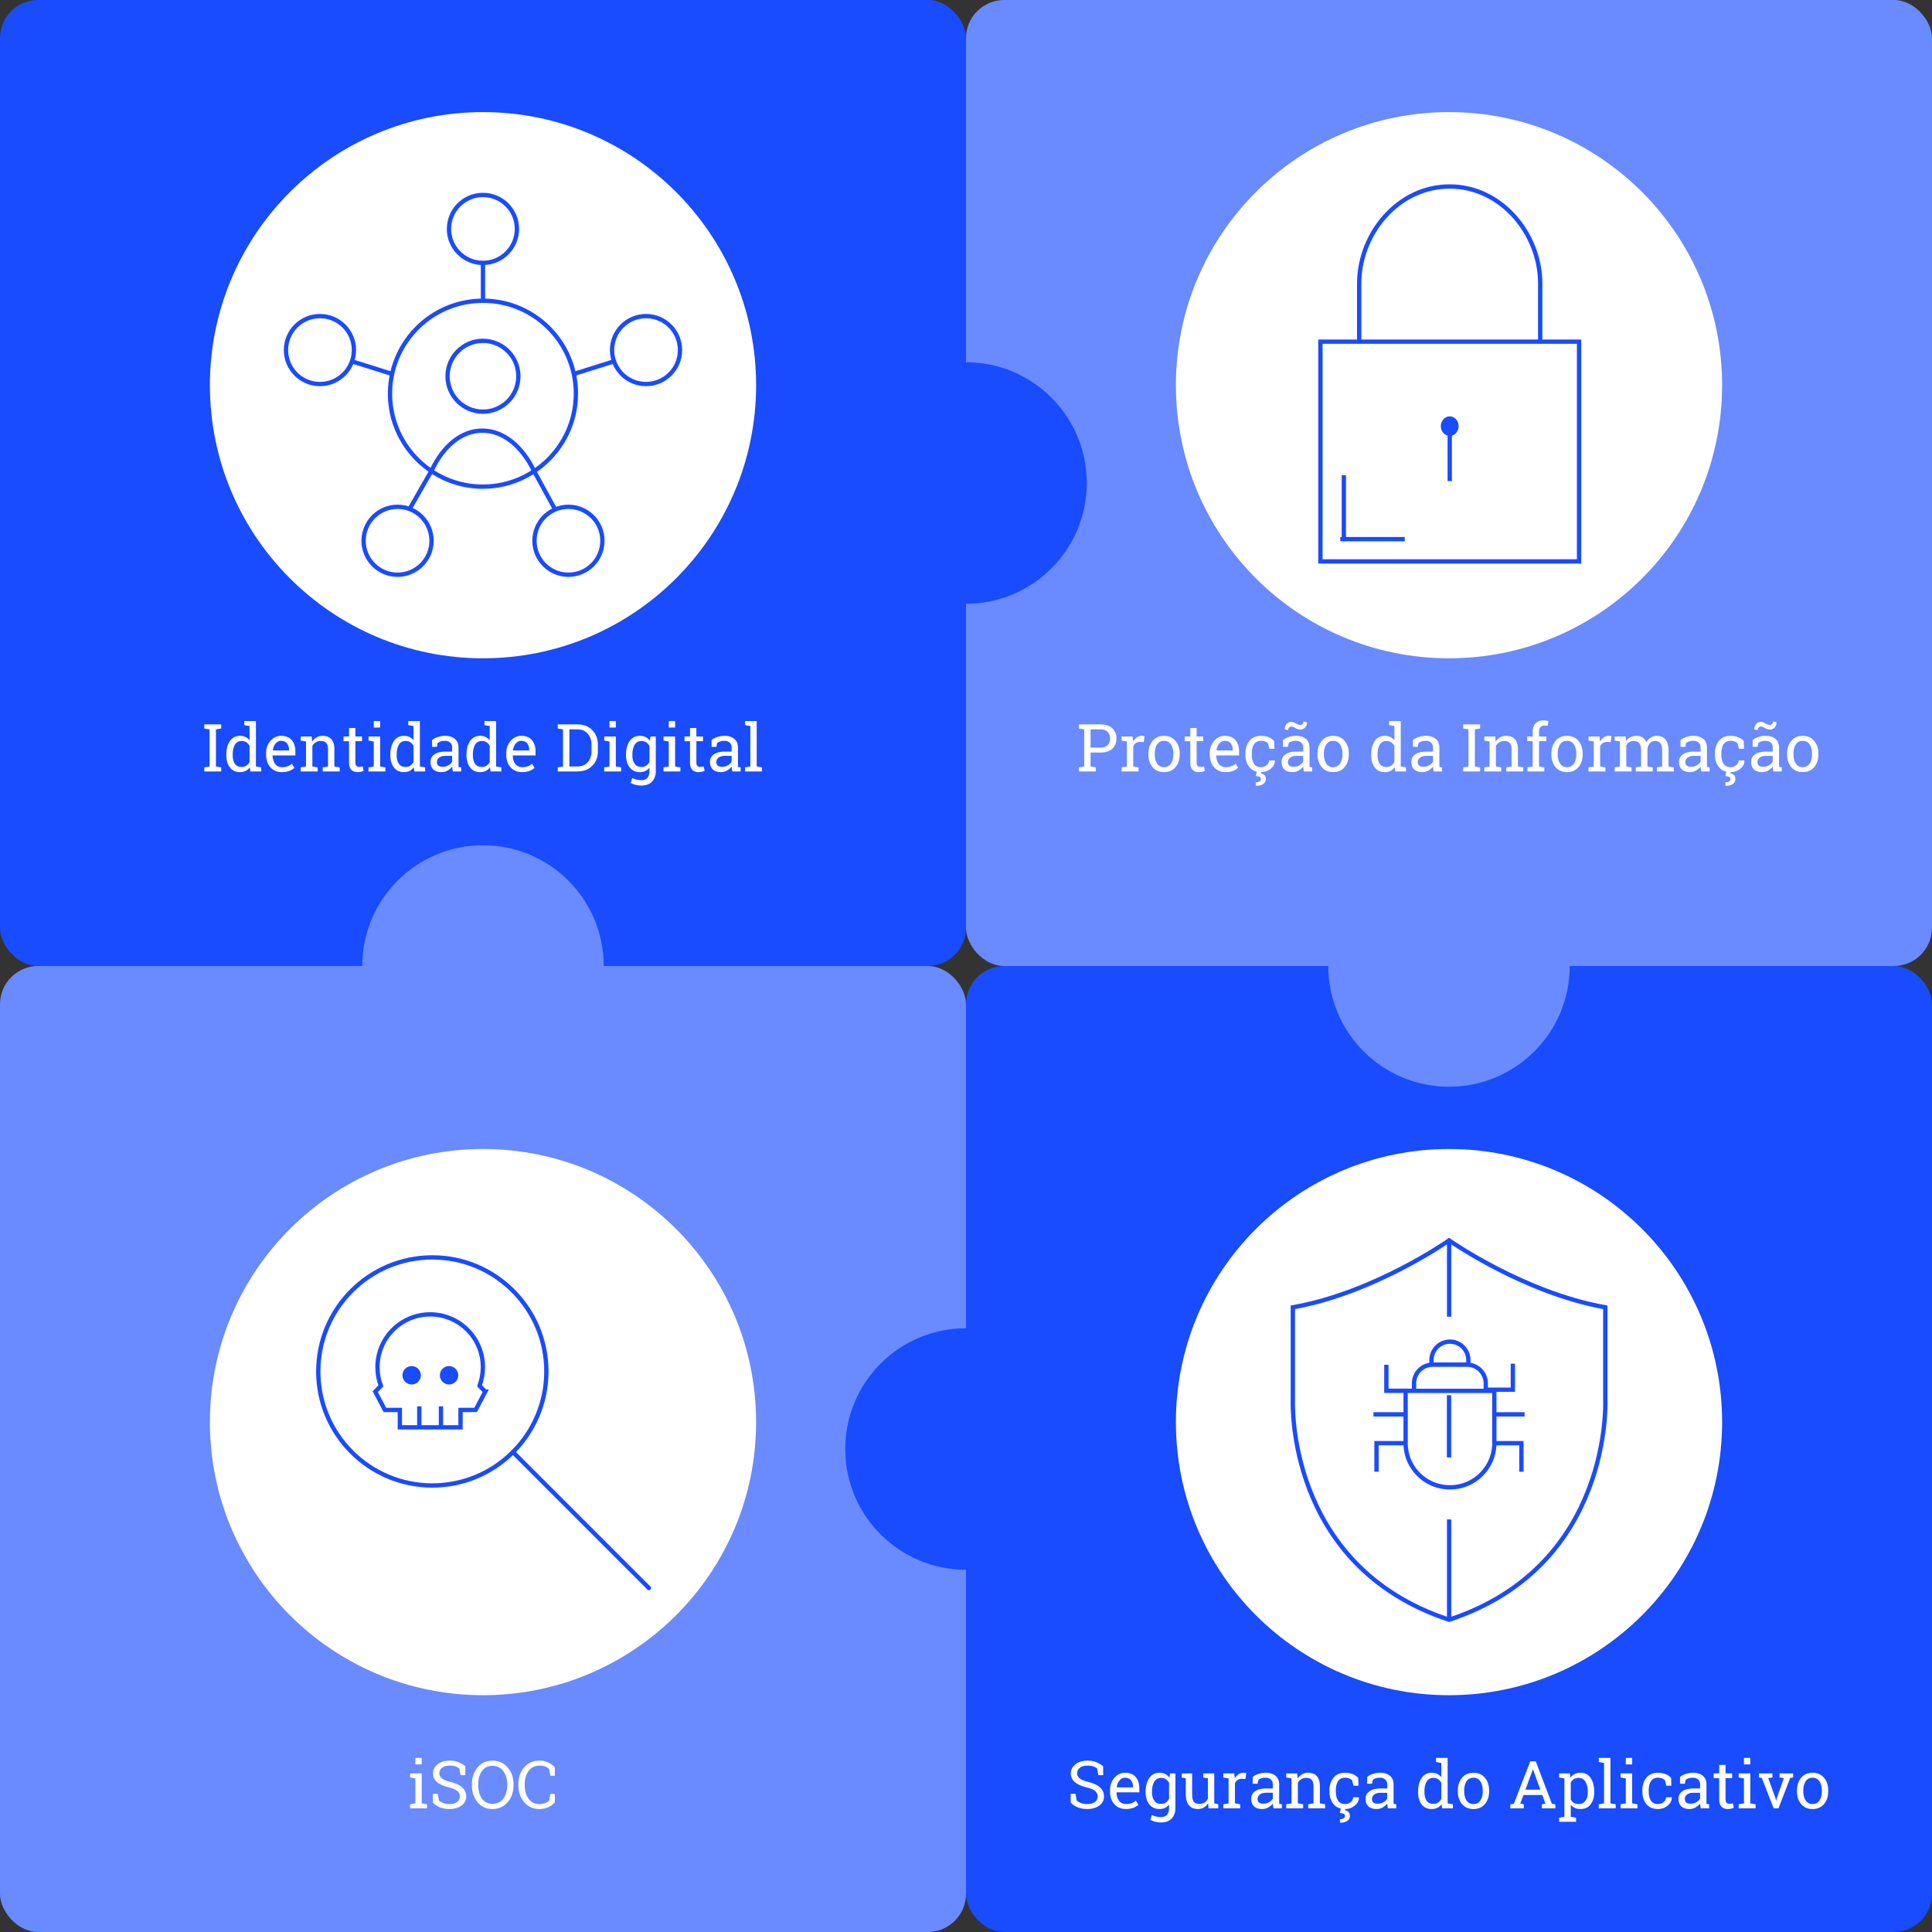<svg width="551" height="551" viewBox="0 0 551 551" fill="none" xmlns="http://www.w3.org/2000/svg"><rect x="0" y="0" width="551" height="551" fill="#333333" stroke="none"/><rect width="275.5" height="275.5" rx="10.892" fill="#194BFF"/><rect y="275.5" width="275.5" height="275.5" rx="10.892" fill="#6A8AFF"/><rect x="275.5" width="275.5" height="275.5" rx="10.892" fill="#6A8AFF"/><rect x="275.5" y="275.5" width="275.5" height="275.5" rx="10.892" fill="#194BFF"/><circle cx="275.5" cy="137.75" r="34.438" fill="#194BFF"/><circle cx="275.5" cy="413.25" r="34.438" fill="#194BFF"/><circle cx="137.75" cy="275.5" r="34.438" fill="#6A8AFF"/><circle cx="413.25" cy="275.5" r="34.438" fill="#6A8AFF"/><circle cx="137.75" cy="405.578" r="77.888" fill="#fff"/><path d="M138.391 396.895l-2.742 5.221h-4.307v4.957h-17.308v-4.957h-4.267l-2.742-5.221 1.605-1.665c-.65-1.666-.975-3.474-.975-5.343 0-8.289 6.724-15.033 15.033-15.033 8.288 0 15.033 6.724 15.033 15.033 0 1.849-.346 3.657-.955 5.282v.061l1.625 1.665z" stroke="#194BFF" stroke-width="1.227" stroke-miterlimit="10"/><path d="M117.405 394.844a2.62 2.62 0 100-5.24 2.62 2.62 0 000 5.24zM128.071 394.844a2.62 2.62 0 10.001-5.24 2.62 2.62 0 00-.001 5.24z" fill="#194BFF"/><path d="M119.58 407.074v-5.993M125.755 407.074v-5.993" stroke="#194BFF" stroke-width="1.227" stroke-miterlimit="10"/><path d="M146.272 414.102l38.802 38.802" stroke="#194BFF" stroke-width="1.227" stroke-miterlimit="10" stroke-linecap="round"/><path d="M123.297 423.65c17.962 0 32.524-14.561 32.524-32.524 0-17.962-14.562-32.524-32.524-32.524-17.963 0-32.525 14.562-32.525 32.524 0 17.963 14.562 32.524 32.525 32.524z" stroke="#194BFF" stroke-width="1.227" stroke-miterlimit="10"/><path d="M116.957 514.571l1.503-.258v-7.125l-1.503-.258v-1.17h3.318v8.553l1.503.258v1.161h-4.821v-1.161zm3.318-11.364h-1.815v-1.853h1.815v1.853zm12.443 3.069h-1.374l-.341-1.917c-.276-.234-.645-.427-1.106-.581-.46-.153-.995-.23-1.603-.23-.965 0-1.705.206-2.221.617a1.93 1.93 0 00-.775 1.595c0 .583.262 1.072.784 1.465.528.387 1.379.728 2.553 1.023 1.413.35 2.485.867 3.216 1.549.738.682 1.106 1.526 1.106 2.534 0 1.081-.442 1.951-1.327 2.608-.879.658-2.031.986-3.456.986-1.032 0-1.951-.168-2.756-.506-.799-.338-1.45-.781-1.954-1.328v-2.497h1.364l.351 1.926c.35.289.768.525 1.253.71.485.184 1.066.276 1.742.276.915 0 1.637-.193 2.166-.58.534-.388.802-.913.802-1.577a1.98 1.98 0 00-.692-1.539c-.46-.417-1.275-.768-2.442-1.05-1.419-.338-2.528-.836-3.327-1.493-.799-.658-1.198-1.484-1.198-2.48 0-1.05.445-1.923 1.336-2.617.891-.701 2.049-1.051 3.475-1.051.94 0 1.794.163 2.562.489.774.319 1.395.709 1.862 1.17v2.498zm13.741 2.848c0 1.954-.562 3.576-1.686 4.866-1.119 1.29-2.569 1.935-4.35 1.935-1.733 0-3.14-.645-4.222-1.935-1.081-1.29-1.622-2.912-1.622-4.866v-.194c0-1.948.541-3.57 1.622-4.866 1.082-1.297 2.489-1.945 4.222-1.945 1.781 0 3.231.648 4.35 1.945 1.124 1.296 1.686 2.918 1.686 4.866v.194zm-1.815-.212c0-1.561-.375-2.833-1.125-3.816-.743-.989-1.775-1.484-3.096-1.484-1.266 0-2.255.495-2.968 1.484-.707.989-1.06 2.261-1.06 3.816v.212c0 1.573.353 2.854 1.06 3.843.713.983 1.702 1.475 2.968 1.475 1.339 0 2.377-.492 3.115-1.475.737-.983 1.106-2.264 1.106-3.843v-.212zm13.594-2.479h-1.281l-.341-1.899a3.524 3.524 0 00-1.088-.71c-.43-.184-.943-.276-1.539-.276-1.395 0-2.467.507-3.216 1.52-.75 1.008-1.125 2.289-1.125 3.844v.212c0 1.554.366 2.841 1.097 3.861.737 1.014 1.757 1.521 3.06 1.521a4.6 4.6 0 001.659-.286c.498-.19.882-.424 1.152-.7l.341-1.899h1.281v2.387c-.387.498-.968.944-1.742 1.337-.774.387-1.671.58-2.691.58-1.745 0-3.177-.645-4.295-1.935-1.118-1.29-1.677-2.912-1.677-4.866v-.194c0-1.966.55-3.591 1.649-4.875 1.1-1.291 2.541-1.936 4.323-1.936 1.02 0 1.917.2 2.691.599.774.394 1.355.836 1.742 1.327v2.388z" fill="#fff"/><circle cx="413.25" cy="109.857" r="77.888" fill="#fff"/><path d="M413.453 124.33c1.403 0 2.541-1.251 2.541-2.795 0-1.543-1.138-2.795-2.541-2.795s-2.541 1.252-2.541 2.795c0 1.544 1.138 2.795 2.541 2.795z" fill="#194BFF"/><path d="M413.459 123.259v13.937M450.34 97.436h-73.762v62.681h73.762V97.436zM439.26 97.435V80.85c0-14.12-11.057-27.666-25.823-27.666s-25.801 13.522-25.801 27.666v16.586M383.259 135.538v18.406M400.628 153.759h-18.383" stroke="#194BFF" stroke-width="1.227" stroke-miterlimit="10"/><path d="M313.878 206.592c1.432 0 2.544.369 3.336 1.106.799.737 1.199 1.708 1.199 2.913 0 1.216-.4 2.19-1.199 2.921-.792.731-1.904 1.097-3.336 1.097h-2.848v3.963l1.502.258v1.161h-4.82v-1.161l1.502-.258v-10.571l-1.502-.258v-1.171H313.878zm-2.848 6.618h2.848c.909 0 1.588-.243 2.037-.728.455-.492.682-1.11.682-1.853 0-.743-.227-1.364-.682-1.862-.449-.497-1.128-.746-2.037-.746h-2.848v5.189zm8.848-2v-1.171h3.124l.175 1.447c.283-.51.63-.909 1.042-1.198a2.45 2.45 0 011.428-.433c.142 0 .286.012.434.037.153.018.27.04.35.064l-.24 1.687-1.032-.055c-.479 0-.882.113-1.207.341a2.139 2.139 0 00-.756.94v5.723l1.502.258v1.161h-4.82v-1.161l1.502-.258v-7.124l-1.502-.258zm7.64 3.723c0-1.475.4-2.688 1.199-3.64.798-.959 1.883-1.438 3.253-1.438 1.376 0 2.464.476 3.263 1.428.804.953 1.207 2.169 1.207 3.65v.203c0 1.487-.399 2.703-1.198 3.65-.799.946-1.883 1.419-3.254 1.419-1.382 0-2.473-.473-3.271-1.419-.799-.953-1.199-2.169-1.199-3.65v-.203zm1.816.203c0 1.057.221 1.929.664 2.617.448.688 1.112 1.033 1.99 1.033.861 0 1.515-.345 1.963-1.033.449-.688.673-1.56.673-2.617v-.203c0-1.044-.224-1.914-.673-2.608-.448-.694-1.109-1.042-1.981-1.042-.873 0-1.53.348-1.972 1.042-.443.694-.664 1.564-.664 2.608v.203zm11.945-7.502v2.405h1.889v1.346h-1.889v6.055c0 .467.095.796.285.986.197.191.455.286.774.286.16 0 .338-.012.535-.037.203-.031.372-.061.507-.092l.249 1.244c-.172.111-.424.2-.756.267a4.563 4.563 0 01-.995.111c-.738 0-1.325-.221-1.761-.664-.436-.448-.654-1.149-.654-2.101v-6.055h-1.576v-1.346h1.576v-2.405h1.816zm8.294 12.571c-1.388 0-2.494-.461-3.318-1.383-.817-.927-1.225-2.129-1.225-3.603v-.406c0-1.419.421-2.599 1.262-3.539.848-.946 1.85-1.419 3.005-1.419 1.339 0 2.353.405 3.041 1.216.695.811 1.042 1.893 1.042 3.245v1.133h-6.47l-.028.046c.019.959.261 1.748.728 2.369.467.614 1.122.922 1.963.922.615 0 1.152-.086 1.613-.258.467-.179.87-.421 1.208-.729l.709 1.18c-.356.344-.829.636-1.419.876-.584.233-1.287.35-2.111.35zm-.276-8.922c-.608 0-1.128.258-1.558.775-.43.51-.694 1.152-.792 1.926l.018.046h4.599v-.24c0-.712-.19-1.308-.571-1.788-.381-.479-.947-.719-1.696-.719zm10.359 7.503c.602 0 1.131-.185 1.585-.553.461-.375.692-.833.692-1.374h1.631l.018.056c.031.86-.353 1.625-1.152 2.295-.792.663-1.717.995-2.774.995-1.45 0-2.559-.473-3.327-1.419-.762-.947-1.143-2.136-1.143-3.567v-.387c0-1.42.384-2.602 1.152-3.549.768-.952 1.874-1.428 3.318-1.428.799 0 1.515.132 2.148.396a4.336 4.336 0 011.585 1.088l.083 2.212h-1.447l-.397-1.567a2.396 2.396 0 00-.829-.507 3.186 3.186 0 00-1.143-.194c-.952 0-1.634.344-2.046 1.033-.405.682-.608 1.52-.608 2.516v.387c0 1.02.203 1.871.608 2.553.406.676 1.088 1.014 2.046 1.014zm.074 1.308l-.111.48c.4.067.731.227.996.479.264.252.396.623.396 1.115 0 .59-.243 1.06-.728 1.41-.486.35-1.18.525-2.083.525l-.065-1.004c.443 0 .796-.077 1.06-.231a.718.718 0 00.406-.672c0-.295-.111-.501-.332-.618-.221-.117-.599-.196-1.134-.239l.295-1.245h1.3zm12.129-.083c-.056-.27-.099-.513-.129-.728a7.414 7.414 0 01-.065-.645c-.35.449-.789.823-1.318 1.125a3.364 3.364 0 01-1.677.442c-1.039 0-1.828-.252-2.369-.756-.541-.51-.811-1.226-.811-2.147 0-.947.381-1.675 1.143-2.185.768-.516 1.819-.774 3.152-.774h1.871v-1.161c0-.584-.184-1.045-.553-1.383-.369-.344-.882-.516-1.539-.516-.455 0-.857.059-1.208.175a2.26 2.26 0 00-.838.48l-.194 1.05h-1.401v-1.935c.455-.363 1.005-.651 1.65-.866a6.418 6.418 0 012.101-.332c1.131 0 2.046.289 2.747.866.7.578 1.051 1.404 1.051 2.479v5.18c.006.123.015.246.027.369l.738.101v1.161h-2.378zm-2.922-1.327c.602 0 1.152-.144 1.65-.433.498-.289.854-.636 1.069-1.041v-1.641h-1.936c-.743 0-1.333.172-1.769.516-.43.344-.645.762-.645 1.254 0 .436.135.771.405 1.004.271.228.679.341 1.226.341zm3.825-12.672c0 .577-.184 1.066-.553 1.465-.363.399-.82.599-1.373.599-.437 0-.891-.141-1.364-.424-.473-.289-.867-.433-1.18-.433a.867.867 0 00-.664.304 1.033 1.033 0 00-.267.719l-.986-.24c0-.571.178-1.066.534-1.484a1.743 1.743 0 011.383-.635c.344 0 .774.144 1.29.433.516.288.934.433 1.254.433.252 0 .47-.098.654-.295a1.06 1.06 0 00.277-.737l.995.295zm2.995 8.921c0-1.475.4-2.688 1.198-3.64.799-.959 1.884-1.438 3.254-1.438 1.376 0 2.464.476 3.262 1.428.805.953 1.208 2.169 1.208 3.65v.203c0 1.487-.4 2.703-1.198 3.65-.799.946-1.884 1.419-3.254 1.419-1.382 0-2.473-.473-3.272-1.419-.798-.953-1.198-2.169-1.198-3.65v-.203zm1.816.203c0 1.057.221 1.929.664 2.617.448.688 1.112 1.033 1.99 1.033.86 0 1.515-.345 1.963-1.033.449-.688.673-1.56.673-2.617v-.203c0-1.044-.224-1.914-.673-2.608-.448-.694-1.109-1.042-1.981-1.042-.873 0-1.53.348-1.972 1.042-.443.694-.664 1.564-.664 2.608v.203zm20.193 3.686a3.208 3.208 0 01-1.198 1.033c-.467.233-1.011.35-1.631.35-1.217 0-2.169-.439-2.857-1.318-.682-.885-1.023-2.046-1.023-3.484v-.193c0-1.604.341-2.897 1.023-3.881.688-.983 1.646-1.474 2.875-1.474.59 0 1.109.11 1.558.332.454.215.841.528 1.161.94v-4.065l-1.502-.258v-1.17h3.318v12.958l1.502.258v1.161h-3.078l-.148-1.189zm-4.894-3.419c0 1.002.206 1.807.618 2.415.411.608 1.047.912 1.908.912.54 0 .995-.123 1.364-.368.368-.246.672-.593.912-1.042v-4.627a2.807 2.807 0 00-.912-.995c-.375-.246-.824-.369-1.346-.369-.866 0-1.508.36-1.926 1.079-.412.719-.618 1.653-.618 2.802v.193zm16.018 4.608a12.94 12.94 0 01-.129-.728 7.822 7.822 0 01-.064-.645c-.35.449-.79.823-1.318 1.125a3.364 3.364 0 01-1.677.442c-1.039 0-1.828-.252-2.369-.756-.541-.51-.811-1.226-.811-2.147 0-.947.381-1.675 1.143-2.185.768-.516 1.818-.774 3.152-.774h1.871v-1.161c0-.584-.185-1.045-.553-1.383-.369-.344-.882-.516-1.539-.516-.455 0-.858.059-1.208.175a2.273 2.273 0 00-.839.48l-.193 1.05h-1.401v-1.935c.455-.363 1.005-.651 1.65-.866a6.414 6.414 0 012.101-.332c1.131 0 2.046.289 2.747.866.7.578 1.05 1.404 1.05 2.479v5.18c.006.123.016.246.028.369l.737.101v1.161h-2.378zm-2.921-1.327c.602 0 1.152-.144 1.65-.433.497-.289.854-.636 1.069-1.041v-1.641h-1.936c-.743 0-1.333.172-1.769.516-.43.344-.646.762-.646 1.254 0 .436.136.771.406 1.004.27.228.679.341 1.226.341zm11.336-10.921v-1.171h4.82v1.171l-1.502.258v10.571l1.502.258v1.161h-4.82v-1.161l1.502-.258v-10.571l-1.502-.258zm6.009 11.087l1.502-.258v-7.124l-1.502-.258v-1.171h3.125l.129 1.484a3.59 3.59 0 011.244-1.226c.504-.295 1.075-.442 1.714-.442 1.075 0 1.908.316 2.498.949.59.627.884 1.598.884 2.913v4.875l1.503.258v1.161h-4.82v-1.161l1.502-.258v-4.839c0-.878-.175-1.502-.525-1.871-.345-.368-.873-.553-1.586-.553-.522 0-.986.126-1.391.378-.4.252-.719.596-.959 1.033v5.852l1.502.258v1.161h-4.82v-1.161zm12.24-7.465v-1.346h1.557v-1.263c0-1.062.277-1.883.83-2.46.559-.584 1.336-.876 2.331-.876.209 0 .418.019.627.055.215.031.452.077.71.139l-.221 1.382a4.125 4.125 0 00-.406-.064 3.904 3.904 0 00-.479-.028c-.535 0-.931.16-1.189.479-.258.314-.387.771-.387 1.373v1.263h2.083v1.346h-2.083v7.207l1.502.258v1.161h-4.82v-1.161l1.502-.258v-7.207h-1.557zm6.894 3.548c0-1.475.399-2.688 1.198-3.64.798-.959 1.883-1.438 3.253-1.438 1.376 0 2.464.476 3.263 1.428.805.953 1.207 2.169 1.207 3.65v.203c0 1.487-.399 2.703-1.198 3.65-.799.946-1.883 1.419-3.253 1.419-1.383 0-2.474-.473-3.272-1.419-.799-.953-1.198-2.169-1.198-3.65v-.203zm1.815.203c0 1.057.221 1.929.664 2.617.448.688 1.112 1.033 1.991 1.033.86 0 1.514-.345 1.963-1.033.448-.688.672-1.56.672-2.617v-.203c0-1.044-.224-1.914-.672-2.608-.449-.694-1.109-1.042-1.982-1.042-.872 0-1.53.348-1.972 1.042-.443.694-.664 1.564-.664 2.608v.203zm8.774-3.926v-1.171h3.125l.175 1.447c.282-.51.629-.909 1.041-1.198a2.451 2.451 0 011.429-.433c.141 0 .285.012.433.037.153.018.27.04.35.064l-.24 1.687-1.032-.055c-.479 0-.881.113-1.207.341a2.139 2.139 0 00-.756.94v5.723l1.502.258v1.161h-4.82v-1.161l1.502-.258v-7.124l-1.502-.258zm7.456 7.64l1.503-.258v-7.124l-1.503-.258v-1.171h3.134l.12 1.3a3.26 3.26 0 011.235-1.097c.504-.258 1.087-.387 1.751-.387.663 0 1.232.153 1.705.461.479.307.839.768 1.078 1.382a3.7 3.7 0 011.244-1.345c.517-.332 1.119-.498 1.807-.498 1.02 0 1.825.35 2.415 1.05.589.695.884 1.742.884 3.143v4.544l1.503.258v1.161h-4.83v-1.161l1.503-.258v-4.562c0-.983-.169-1.678-.507-2.083-.338-.412-.839-.618-1.503-.618-.633 0-1.143.225-1.53.673-.381.443-.602 1.002-.663 1.678v4.912l1.502.258v1.161h-4.82v-1.161l1.502-.258v-4.562c0-.934-.175-1.616-.525-2.046-.344-.436-.845-.655-1.502-.655-.553 0-1.008.114-1.364.341-.357.228-.63.547-.821.959v5.963l1.503.258v1.161h-4.821v-1.161zm24.71 1.161c-.056-.27-.099-.513-.129-.728a7.414 7.414 0 01-.065-.645c-.35.449-.789.823-1.318 1.125a3.364 3.364 0 01-1.677.442c-1.039 0-1.828-.252-2.369-.756-.541-.51-.811-1.226-.811-2.147 0-.947.381-1.675 1.143-2.185.768-.516 1.819-.774 3.152-.774H485v-1.161c0-.584-.184-1.045-.553-1.383-.369-.344-.882-.516-1.539-.516-.455 0-.857.059-1.208.175a2.26 2.26 0 00-.838.48l-.194 1.05h-1.401v-1.935c.455-.363 1.005-.651 1.65-.866a6.418 6.418 0 012.101-.332c1.131 0 2.046.289 2.747.866.7.578 1.051 1.404 1.051 2.479v5.18c.006.123.015.246.027.369l.737.101v1.161h-2.377zm-2.922-1.327c.602 0 1.152-.144 1.65-.433.497-.289.854-.636 1.069-1.041v-1.641h-1.936c-.743 0-1.333.172-1.769.516-.43.344-.645.762-.645 1.254 0 .436.135.771.405 1.004.271.228.679.341 1.226.341zm11.29.102c.602 0 1.131-.185 1.585-.553.461-.375.692-.833.692-1.374h1.631l.018.056c.031.86-.353 1.625-1.152 2.295-.792.663-1.717.995-2.774.995-1.45 0-2.559-.473-3.327-1.419-.762-.947-1.143-2.136-1.143-3.567v-.387c0-1.42.384-2.602 1.152-3.549.768-.952 1.874-1.428 3.318-1.428.799 0 1.515.132 2.148.396a4.336 4.336 0 011.585 1.088l.083 2.212h-1.447l-.396-1.567a2.41 2.41 0 00-.83-.507 3.186 3.186 0 00-1.143-.194c-.952 0-1.634.344-2.046 1.033-.405.682-.608 1.52-.608 2.516v.387c0 1.02.203 1.871.608 2.553.406.676 1.088 1.014 2.046 1.014zm.074 1.308l-.111.48c.4.067.731.227.996.479.264.252.396.623.396 1.115 0 .59-.243 1.06-.728 1.41-.485.35-1.18.525-2.083.525l-.065-1.004c.443 0 .796-.077 1.06-.231a.718.718 0 00.406-.672c0-.295-.111-.501-.332-.618-.221-.117-.599-.196-1.134-.239l.295-1.245h1.3zm12.129-.083c-.056-.27-.099-.513-.129-.728a7.825 7.825 0 01-.065-.645c-.35.449-.789.823-1.318 1.125a3.364 3.364 0 01-1.677.442c-1.039 0-1.828-.252-2.369-.756-.54-.51-.811-1.226-.811-2.147 0-.947.381-1.675 1.143-2.185.768-.516 1.819-.774 3.152-.774h1.871v-1.161c0-.584-.184-1.045-.553-1.383-.369-.344-.882-.516-1.539-.516-.455 0-.857.059-1.207.175a2.257 2.257 0 00-.839.48l-.194 1.05h-1.401v-1.935c.455-.363 1.005-.651 1.65-.866a6.418 6.418 0 012.101-.332c1.131 0 2.047.289 2.747.866.7.578 1.051 1.404 1.051 2.479v5.18c.006.123.015.246.027.369l.738.101v1.161h-2.378zm-2.922-1.327c.602 0 1.152-.144 1.65-.433.498-.289.854-.636 1.069-1.041v-1.641h-1.935c-.744 0-1.334.172-1.77.516-.43.344-.645.762-.645 1.254 0 .436.135.771.405 1.004.271.228.679.341 1.226.341zm3.825-12.672c0 .577-.184 1.066-.553 1.465-.363.399-.82.599-1.373.599-.437 0-.891-.141-1.364-.424-.473-.289-.867-.433-1.18-.433a.867.867 0 00-.664.304 1.033 1.033 0 00-.267.719l-.986-.24c0-.571.178-1.066.535-1.484a1.74 1.74 0 011.382-.635c.344 0 .774.144 1.29.433.516.288.934.433 1.254.433.252 0 .47-.098.654-.295a1.06 1.06 0 00.277-.737l.995.295zm2.995 8.921c0-1.475.4-2.688 1.198-3.64.799-.959 1.884-1.438 3.254-1.438 1.376 0 2.464.476 3.262 1.428.805.953 1.208 2.169 1.208 3.65v.203c0 1.487-.4 2.703-1.198 3.65-.799.946-1.884 1.419-3.254 1.419-1.382 0-2.473-.473-3.272-1.419-.798-.953-1.198-2.169-1.198-3.65v-.203zm1.816.203c0 1.057.221 1.929.664 2.617.448.688 1.112 1.033 1.99 1.033.86 0 1.515-.345 1.963-1.033.449-.688.673-1.56.673-2.617v-.203c0-1.044-.224-1.914-.673-2.608-.448-.694-1.109-1.042-1.981-1.042-.873 0-1.53.348-1.972 1.042-.443.694-.664 1.564-.664 2.608v.203z" fill="#fff"/><circle cx="413.25" cy="405.578" r="77.888" fill="#fff"/><path d="M413.281 461.942c-46.752-15.382-44.564-62.74-44.564-62.74v-26.366c23.225-4.073 44.564-19.083 44.564-19.083s21.34 14.987 44.542 19.083v26.366s2.211 47.358-44.542 62.74zM413.282 353.753v21.759M413.282 461.942v-28.6" stroke="#194BFF" stroke-width="1.227" stroke-miterlimit="10"/><path d="M413.586 424.174h-.117c-6.958 0-12.59-5.632-12.59-12.59v-14.917h25.296v14.917c0 6.935-5.655 12.59-12.589 12.59zM408.605 389.196h9.797a5.343 5.343 0 015.329 5.329v2.141h-20.455v-2.141a5.328 5.328 0 015.329-5.329zM413.517 382.634a5.253 5.253 0 015.259 5.259v1.28h-10.519v-1.28a5.254 5.254 0 015.26-5.259zM403.275 396.643h-7.889v-7.424" stroke="#194BFF" stroke-width="1.227" stroke-miterlimit="10"/><path d="M423.567 396.34h7.889v-7.423M400.857 411.584h-8.285v8.145M425.617 411.584h8.284v8.145M391.71 403.369h9.146M426.175 403.369h8.634M413.258 397.899v17.756" stroke="#194BFF" stroke-width="1.227" stroke-miterlimit="10"/><path d="M314.615 506.276h-1.373l-.341-1.917c-.276-.234-.645-.427-1.106-.581-.461-.153-.995-.23-1.604-.23-.964 0-1.705.206-2.221.617a1.932 1.932 0 00-.774 1.595c0 .583.261 1.072.783 1.465.529.387 1.38.728 2.553 1.023 1.414.35 2.486.867 3.217 1.549.737.682 1.106 1.526 1.106 2.534 0 1.081-.442 1.951-1.327 2.608-.879.658-2.031.986-3.456.986-1.033 0-1.951-.168-2.756-.506-.799-.338-1.45-.781-1.954-1.328v-2.497h1.364l.35 1.926c.351.289.768.525 1.254.71.485.184 1.066.276 1.742.276.915 0 1.637-.193 2.165-.58.535-.388.802-.913.802-1.577a1.98 1.98 0 00-.691-1.539c-.461-.417-1.275-.768-2.442-1.05-1.42-.338-2.529-.836-3.327-1.493-.799-.658-1.199-1.484-1.199-2.48 0-1.05.446-1.923 1.337-2.617.891-.701 2.049-1.051 3.474-1.051.941 0 1.795.163 2.563.489.774.319 1.394.709 1.861 1.17v2.498zm6.507 9.649c-1.388 0-2.494-.46-3.318-1.382-.817-.928-1.226-2.129-1.226-3.604v-.405c0-1.419.421-2.599 1.263-3.539.848-.946 1.85-1.42 3.005-1.42 1.339 0 2.353.406 3.041 1.217.694.811 1.042 1.892 1.042 3.244v1.134h-6.47l-.028.046c.018.958.261 1.748.728 2.369.467.614 1.121.921 1.963.921.615 0 1.152-.086 1.613-.258a3.771 3.771 0 001.207-.728l.71 1.18c-.356.344-.829.636-1.419.875-.584.234-1.288.35-2.111.35zm-.276-8.921c-.609 0-1.128.258-1.558.774-.43.51-.694 1.152-.793 1.926l.019.046h4.599v-.239c0-.713-.191-1.309-.572-1.788-.38-.479-.946-.719-1.695-.719zm5.889 3.926c0-1.604.35-2.897 1.051-3.88.7-.983 1.668-1.475 2.903-1.475.627 0 1.176.123 1.65.369.473.246.869.602 1.188 1.069l.166-1.253h1.53v9.843c0 1.29-.359 2.304-1.078 3.041-.719.744-1.742 1.116-3.069 1.116a6.67 6.67 0 01-1.558-.203 5.906 5.906 0 01-1.474-.535l.47-1.41c.338.178.737.326 1.198.442.461.117.909.176 1.345.176.812 0 1.404-.228 1.779-.682.381-.455.572-1.103.572-1.945v-.949a3.224 3.224 0 01-1.171.949c-.454.215-.977.322-1.567.322-1.222 0-2.184-.442-2.884-1.327-.701-.884-1.051-2.043-1.051-3.474v-.194zm1.816.194c0 1.001.212 1.806.636 2.414.424.609 1.069.913 1.935.913.547 0 1.005-.123 1.373-.369.369-.252.673-.605.913-1.06v-4.589a2.784 2.784 0 00-.913-1.005c-.375-.252-.826-.378-1.355-.378-.866 0-1.514.363-1.944 1.088-.43.725-.645 1.655-.645 2.792v.194zm15.999 3.133a3.345 3.345 0 01-1.216 1.235c-.492.289-1.06.433-1.705.433-1.082 0-1.926-.347-2.535-1.041-.608-.694-.912-1.776-.912-3.244v-4.452l-1.143-.258v-1.17h2.958v5.898c0 1.063.157 1.794.47 2.194.314.399.802.599 1.466.599.645 0 1.177-.129 1.594-.387a2.47 2.47 0 00.959-1.115v-5.761l-1.337-.258v-1.17h3.152v8.553l1.143.258v1.161h-2.774l-.12-1.475zm4.332-7.327v-1.17h3.124l.176 1.447c.282-.51.629-.91 1.041-1.198a2.452 2.452 0 011.429-.434c.141 0 .285.013.433.037.153.019.27.04.35.065l-.24 1.686-1.032-.055c-.479 0-.882.114-1.207.341a2.144 2.144 0 00-.756.94v5.724l1.502.258v1.161h-4.82v-1.161l1.502-.258v-7.125l-1.502-.258zm14.322 8.802a12.94 12.94 0 01-.129-.728 7.822 7.822 0 01-.064-.645 4.44 4.44 0 01-1.318 1.124 3.354 3.354 0 01-1.677.442c-1.039 0-1.828-.251-2.369-.755-.541-.51-.811-1.226-.811-2.148 0-.946.381-1.674 1.143-2.184.768-.516 1.818-.774 3.152-.774h1.871v-1.161c0-.584-.185-1.045-.553-1.383-.369-.344-.882-.516-1.539-.516a3.81 3.81 0 00-1.208.175 2.273 2.273 0 00-.838.479l-.194 1.051h-1.401v-1.935c.455-.363 1.005-.652 1.65-.867a6.44 6.44 0 012.101-.332c1.131 0 2.046.289 2.747.867.7.577 1.05 1.404 1.05 2.479v5.18c.006.123.016.245.028.368l.737.102v1.161h-2.378zm-2.921-1.327c.602 0 1.152-.145 1.65-.433.497-.289.854-.636 1.069-1.042v-1.64h-1.936c-.743 0-1.333.172-1.769.516-.43.344-.645.762-.645 1.253 0 .436.135.771.405 1.005.27.227.679.341 1.226.341zm6.544.166l1.502-.258v-7.125l-1.502-.258v-1.17h3.124l.129 1.484a3.59 3.59 0 011.244-1.226 3.329 3.329 0 011.714-.443c1.076 0 1.908.317 2.498.95.59.626.885 1.597.885 2.912v4.876l1.502.258v1.161h-4.82v-1.161l1.502-.258v-4.839c0-.879-.175-1.502-.525-1.871-.344-.369-.873-.553-1.585-.553a2.58 2.58 0 00-1.392.378 2.782 2.782 0 00-.959 1.032v5.853l1.503.258v1.161h-4.82v-1.161zm16.801-.065a2.44 2.44 0 001.585-.553c.461-.375.692-.832.692-1.373h1.631l.018.055c.031.86-.353 1.625-1.152 2.295-.792.664-1.717.995-2.774.995-1.45 0-2.559-.473-3.327-1.419-.762-.946-1.143-2.135-1.143-3.567v-.387c0-1.419.384-2.602 1.152-3.548.768-.952 1.874-1.429 3.318-1.429.799 0 1.515.133 2.148.397a4.334 4.334 0 011.585 1.087l.083 2.212h-1.447l-.397-1.567a2.411 2.411 0 00-.829-.507 3.186 3.186 0 00-1.143-.193c-.952 0-1.634.344-2.046 1.032-.405.682-.608 1.521-.608 2.516v.387c0 1.02.203 1.871.608 2.553.406.676 1.088 1.014 2.046 1.014zm.074 1.309l-.111.479c.4.068.731.227.996.479.264.252.396.624.396 1.116 0 .589-.243 1.059-.728 1.41-.486.35-1.18.525-2.083.525l-.065-1.005c.443 0 .796-.076 1.06-.23a.72.72 0 00.406-.673c0-.295-.111-.501-.332-.617-.221-.117-.599-.197-1.134-.24l.295-1.244h1.3zm12.129-.083c-.056-.27-.099-.513-.129-.728a7.414 7.414 0 01-.065-.645c-.35.448-.789.823-1.318 1.124a3.354 3.354 0 01-1.677.442c-1.039 0-1.828-.251-2.369-.755-.541-.51-.811-1.226-.811-2.148 0-.946.381-1.674 1.143-2.184.768-.516 1.819-.774 3.152-.774h1.871v-1.161c0-.584-.184-1.045-.553-1.383-.369-.344-.882-.516-1.539-.516-.455 0-.857.058-1.208.175a2.273 2.273 0 00-.838.479l-.194 1.051h-1.401v-1.935c.455-.363 1.005-.652 1.65-.867a6.445 6.445 0 012.101-.332c1.131 0 2.046.289 2.747.867.7.577 1.051 1.404 1.051 2.479v5.18c.006.123.015.245.027.368l.738.102v1.161h-2.378zm-2.922-1.327c.602 0 1.152-.145 1.65-.433.498-.289.854-.636 1.069-1.042v-1.64h-1.936c-.743 0-1.333.172-1.769.516-.43.344-.645.762-.645 1.253 0 .436.135.771.405 1.005.271.227.679.341 1.226.341zm18.23.138a3.196 3.196 0 01-1.198 1.032c-.467.234-1.011.35-1.631.35-1.217 0-2.169-.439-2.857-1.317-.682-.885-1.023-2.047-1.023-3.484v-.194c0-1.604.341-2.897 1.023-3.88.688-.983 1.646-1.475 2.875-1.475.59 0 1.109.111 1.558.332a3.18 3.18 0 011.161.94v-4.064l-1.502-.258v-1.171h3.318v12.959l1.502.258v1.161h-3.078l-.148-1.189zm-4.894-3.419c0 1.001.206 1.806.618 2.414.411.609 1.047.913 1.908.913.54 0 .995-.123 1.364-.369.368-.246.672-.593.912-1.041v-4.627a2.79 2.79 0 00-.912-.995c-.375-.246-.824-.369-1.346-.369-.866 0-1.508.359-1.926 1.078-.412.719-.618 1.653-.618 2.802v.194zm9.521-.47c0-1.475.399-2.688 1.198-3.641.799-.958 1.883-1.438 3.253-1.438 1.377 0 2.464.477 3.263 1.429.805.952 1.207 2.169 1.207 3.65v.202c0 1.487-.399 2.704-1.198 3.65-.798.946-1.883 1.419-3.253 1.419-1.383 0-2.473-.473-3.272-1.419-.799-.952-1.198-2.169-1.198-3.65v-.202zm1.816.202c0 1.057.221 1.93.663 2.618.449.688 1.112 1.032 1.991 1.032.86 0 1.514-.344 1.963-1.032.449-.688.673-1.561.673-2.618v-.202c0-1.045-.224-1.914-.673-2.609-.449-.694-1.109-1.041-1.982-1.041-.872 0-1.529.347-1.972 1.041-.442.695-.663 1.564-.663 2.609v.202zm13.161 3.715l.995-.139 4.691-12.119h1.558l4.608 12.119.986.139v1.161h-3.852v-1.161l1.013-.175-.884-2.47h-5.373l-.913 2.47 1.014.175v1.161h-3.843v-1.161zm4.304-4.166h4.258l-2.083-5.76h-.056l-2.119 5.76zm9.612 7.99l1.503-.258v-10.949l-1.503-.258v-1.17h3.06l.166 1.216a3.364 3.364 0 011.208-1.041c.479-.24 1.032-.36 1.659-.36 1.235 0 2.193.492 2.875 1.475.688.977 1.032 2.27 1.032 3.88v.194c0 1.437-.344 2.599-1.032 3.484-.688.878-1.637 1.317-2.848 1.317-.614 0-1.155-.101-1.622-.304a3.188 3.188 0 01-1.18-.921v3.437l1.503.258v1.171h-4.821v-1.171zm8.175-7.465c0-1.137-.221-2.067-.663-2.792-.443-.725-1.1-1.088-1.972-1.088-.517 0-.959.117-1.328.35a2.649 2.649 0 00-.894.959v4.857c.228.412.523.731.885.958.369.222.82.332 1.355.332.86 0 1.511-.313 1.954-.94.442-.627.663-1.441.663-2.442v-.194zm3.134-8.405v-1.171h3.318v12.959l1.502.258v1.161h-4.82v-1.161l1.502-.258v-11.53l-1.502-.258zm6.203 12.046l1.502-.258v-7.125l-1.502-.258v-1.17h3.318v8.553l1.502.258v1.161h-4.82v-1.161zm3.318-11.364h-1.816v-1.853h1.816v1.853zm7.373 11.299c.602 0 1.13-.184 1.585-.553.461-.375.691-.832.691-1.373h1.632l.018.055c.031.86-.353 1.625-1.152 2.295-.793.664-1.717.995-2.774.995-1.45 0-2.559-.473-3.327-1.419-.762-.946-1.143-2.135-1.143-3.567v-.387c0-1.419.384-2.602 1.152-3.548.768-.952 1.874-1.429 3.318-1.429.799 0 1.514.133 2.147.397.639.264 1.168.626 1.585 1.087l.083 2.212h-1.447l-.396-1.567a2.411 2.411 0 00-.829-.507 3.186 3.186 0 00-1.143-.193c-.953 0-1.635.344-2.046 1.032-.406.682-.609 1.521-.609 2.516v.387c0 1.02.203 1.871.609 2.553.405.676 1.087 1.014 2.046 1.014zm12.202 1.226a12.94 12.94 0 01-.129-.728 7.822 7.822 0 01-.064-.645 4.44 4.44 0 01-1.318 1.124 3.354 3.354 0 01-1.677.442c-1.039 0-1.828-.251-2.369-.755-.541-.51-.811-1.226-.811-2.148 0-.946.381-1.674 1.143-2.184.768-.516 1.818-.774 3.152-.774h1.871v-1.161c0-.584-.185-1.045-.553-1.383-.369-.344-.882-.516-1.539-.516a3.81 3.81 0 00-1.208.175 2.286 2.286 0 00-.839.479l-.193 1.051h-1.401v-1.935c.455-.363 1.005-.652 1.65-.867a6.44 6.44 0 012.101-.332c1.131 0 2.046.289 2.747.867.7.577 1.05 1.404 1.05 2.479v5.18c.006.123.016.245.028.368l.737.102v1.161h-2.378zm-2.921-1.327c.602 0 1.152-.145 1.65-.433.497-.289.854-.636 1.069-1.042v-1.64h-1.936c-.743 0-1.333.172-1.769.516-.43.344-.646.762-.646 1.253 0 .436.136.771.406 1.005.27.227.679.341 1.226.341zm9.981-11.051v2.406h1.89v1.345h-1.89v6.056c0 .467.095.795.286.986.197.19.455.285.774.285a4.457 4.457 0 001.042-.129l.248 1.245c-.172.11-.424.199-.755.267-.332.074-.664.11-.996.11-.737 0-1.324-.221-1.76-.663-.436-.449-.654-1.149-.654-2.101v-6.056h-1.576v-1.345h1.576v-2.406h1.815zm3.742 11.217l1.502-.258v-7.125l-1.502-.258v-1.17h3.318v8.553l1.502.258v1.161h-4.82v-1.161zm3.318-11.364h-1.816v-1.853h1.816v1.853zm6.313 3.723l-1.198.185 2.055 5.677.166.719h.056l.175-.719 1.99-5.677-1.207-.185v-1.17h3.853v1.17l-.821.138-3.345 8.664h-1.374l-3.382-8.664-.82-.138v-1.17h3.852v1.17zm6.986 3.724c0-1.475.4-2.688 1.198-3.641.799-.958 1.884-1.438 3.254-1.438 1.376 0 2.464.477 3.263 1.429.804.952 1.207 2.169 1.207 3.65v.202c0 1.487-.4 2.704-1.198 3.65-.799.946-1.883 1.419-3.254 1.419-1.382 0-2.473-.473-3.272-1.419-.798-.952-1.198-2.169-1.198-3.65v-.202zm1.816.202c0 1.057.221 1.93.664 2.618.448.688 1.112 1.032 1.99 1.032.861 0 1.515-.344 1.963-1.032.449-.688.673-1.561.673-2.618v-.202c0-1.045-.224-1.914-.673-2.609-.448-.694-1.109-1.041-1.981-1.041-.873 0-1.53.347-1.972 1.041-.443.695-.664 1.564-.664 2.609v.202z" fill="#fff"/><circle cx="137.75" cy="109.857" r="77.888" fill="#fff"/><path d="M137.737 74.976c5.351 0 9.688-4.337 9.688-9.688 0-5.35-4.337-9.688-9.688-9.688-5.351 0-9.689 4.337-9.689 9.688 0 5.35 4.338 9.688 9.689 9.688zM91.25 109.527c5.351 0 9.689-4.338 9.689-9.689 0-5.35-4.338-9.688-9.689-9.688-5.35 0-9.688 4.337-9.688 9.688 0 5.351 4.338 9.689 9.688 9.689zM111.834 106.651l-11.452-3.6M137.737 85.753V74.977M184.246 109.527c5.351 0 9.688-4.338 9.688-9.689 0-5.35-4.337-9.688-9.688-9.688-5.351 0-9.688 4.338-9.688 9.688 0 5.351 4.337 9.689 9.688 9.689zM163.661 106.651l11.452-3.6M123.095 134.194c3.358-7.103 8.601-11.38 14.472-11.38 5.943 0 11.355 4.398 14.81 11.646" stroke="#194BFF" stroke-width="1.227" stroke-miterlimit="10"/><path d="M164.241 112.256c0 9.302-4.808 17.493-12.08 22.228a26.305 26.305 0 01-14.424 4.301c-5.509 0-10.631-1.667-14.859-4.566-7.031-4.76-11.646-12.83-11.646-21.938 0-14.642 11.863-26.505 26.505-26.505 14.641-.024 26.504 11.84 26.504 26.48z" stroke="#194BFF" stroke-width="1.227" stroke-miterlimit="10"/><path d="M137.737 117.404c5.578 0 10.099-4.522 10.099-10.1 0-5.577-4.521-10.099-10.099-10.099-5.577 0-10.099 4.522-10.099 10.099 0 5.578 4.522 10.1 10.099 10.1zM113.384 163.912c5.351 0 9.688-4.338 9.688-9.689 0-5.35-4.337-9.688-9.688-9.688-5.351 0-9.689 4.338-9.689 9.688 0 5.351 4.338 9.689 9.689 9.689zM162.116 163.912c5.35 0 9.688-4.338 9.688-9.689 0-5.35-4.338-9.688-9.688-9.688-5.351 0-9.689 4.338-9.689 9.688 0 5.351 4.338 9.689 9.689 9.689zM123.098 134.195l-6.451 11.259M152.402 134.485l5.992 10.969" stroke="#194BFF" stroke-width="1.227" stroke-miterlimit="10"/><path d="M58.267 207.763v-1.171h4.82v1.171l-1.502.258v10.571l1.502.258v1.161h-4.82v-1.161l1.502-.258v-10.571l-1.502-.258zm12.995 11.059a3.212 3.212 0 01-1.198 1.033c-.467.233-1.01.35-1.631.35-1.217 0-2.17-.439-2.857-1.318-.682-.885-1.023-2.046-1.023-3.484v-.193c0-1.604.34-2.897 1.023-3.881.688-.983 1.646-1.474 2.875-1.474.59 0 1.11.11 1.558.332.455.215.842.528 1.161.94v-4.065l-1.502-.258v-1.17h3.318v12.958l1.502.258v1.161H71.41l-.148-1.189zm-4.894-3.419c0 1.002.206 1.807.618 2.415.411.608 1.047.912 1.908.912.54 0 .995-.123 1.364-.368.368-.246.672-.593.912-1.042v-4.627a2.804 2.804 0 00-.912-.995c-.375-.246-.824-.369-1.346-.369-.866 0-1.508.36-1.926 1.079-.412.719-.618 1.653-.618 2.802v.193zm14.065 4.802c-1.389 0-2.495-.461-3.318-1.383-.817-.927-1.226-2.129-1.226-3.603v-.406c0-1.419.42-2.599 1.263-3.539.847-.946 1.85-1.419 3.004-1.419 1.34 0 2.353.405 3.042 1.216.694.811 1.041 1.893 1.041 3.245v1.133h-6.47l-.028.046c.019.959.262 1.748.729 2.369.466.614 1.12.922 1.963.922.614 0 1.152-.086 1.613-.258.466-.179.869-.421 1.207-.729l.71 1.18c-.357.344-.83.636-1.42.876-.584.233-1.287.35-2.11.35zm-.277-8.922c-.608 0-1.127.258-1.557.775-.43.51-.695 1.152-.793 1.926l.018.046h4.6v-.24c0-.712-.191-1.308-.572-1.788-.38-.479-.946-.719-1.696-.719zm5.613 7.567l1.502-.258v-7.124l-1.502-.258v-1.171h3.124l.13 1.484a3.6 3.6 0 011.244-1.226c.504-.295 1.075-.442 1.714-.442 1.075 0 1.908.316 2.498.949.59.627.884 1.598.884 2.913v4.875l1.503.258v1.161h-4.82v-1.161l1.502-.258v-4.839c0-.878-.175-1.502-.526-1.871-.344-.368-.872-.553-1.585-.553-.522 0-.986.126-1.392.378a2.77 2.77 0 00-.958 1.033v5.852l1.502.258v1.161h-4.82v-1.161zm15.585-11.216v2.405h1.889v1.346h-1.889v6.055c0 .467.095.796.286.986.196.191.454.286.774.286.16 0 .338-.012.534-.037.203-.031.372-.061.507-.092l.249 1.244c-.172.111-.424.2-.756.267a4.55 4.55 0 01-.995.111c-.737 0-1.324-.221-1.76-.664-.436-.448-.655-1.149-.655-2.101v-6.055h-1.576v-1.346h1.576v-2.405h1.816zm3.742 11.216l1.502-.258v-7.124l-1.502-.258v-1.171h3.318v8.553l1.502.258v1.161h-4.82v-1.161zm3.318-11.364h-1.816v-1.852h1.816v1.852zm9.613 11.336a3.21 3.21 0 01-1.199 1.033c-.467.233-1.01.35-1.631.35-1.216 0-2.169-.439-2.857-1.318-.682-.885-1.023-2.046-1.023-3.484v-.193c0-1.604.341-2.897 1.023-3.881.688-.983 1.647-1.474 2.876-1.474.589 0 1.109.11 1.557.332a3.16 3.16 0 011.161.94v-4.065l-1.502-.258v-1.17h3.318v12.958l1.502.258v1.161h-3.078l-.147-1.189zm-4.894-3.419c0 1.002.205 1.807.617 2.415.412.608 1.048.912 1.908.912.541 0 .995-.123 1.364-.368.369-.246.673-.593.912-1.042v-4.627a2.798 2.798 0 00-.912-.995c-.375-.246-.823-.369-1.346-.369-.866 0-1.508.36-1.926 1.079-.412.719-.617 1.653-.617 2.802v.193zm16.018 4.608a12.94 12.94 0 01-.129-.728 7.825 7.825 0 01-.065-.645c-.35.449-.789.823-1.318 1.125a3.364 3.364 0 01-1.677.442c-1.038 0-1.828-.252-2.369-.756-.54-.51-.811-1.226-.811-2.147 0-.947.381-1.675 1.143-2.185.768-.516 1.819-.774 3.152-.774h1.871v-1.161c0-.584-.184-1.045-.553-1.383-.369-.344-.882-.516-1.539-.516-.455 0-.857.059-1.207.175a2.265 2.265 0 00-.839.48l-.194 1.05h-1.401v-1.935c.455-.363 1.005-.651 1.65-.866a6.42 6.42 0 012.102-.332c1.13 0 2.046.289 2.746.866.701.578 1.051 1.404 1.051 2.479v5.18c.006.123.015.246.027.369l.738.101v1.161h-2.378zm-2.922-1.327c.602 0 1.152-.144 1.65-.433.498-.289.854-.636 1.069-1.041v-1.641h-1.935c-.744 0-1.334.172-1.77.516-.43.344-.645.762-.645 1.254 0 .436.135.771.405 1.004.271.228.679.341 1.226.341zm13.53.138a3.216 3.216 0 01-1.198 1.033c-.467.233-1.011.35-1.631.35-1.217 0-2.169-.439-2.858-1.318-.682-.885-1.023-2.046-1.023-3.484v-.193c0-1.604.341-2.897 1.023-3.881.689-.983 1.647-1.474 2.876-1.474.59 0 1.109.11 1.558.332.454.215.841.528 1.161.94v-4.065l-1.502-.258v-1.17h3.317v12.958l1.503.258v1.161h-3.079l-.147-1.189zm-4.894-3.419c0 1.002.206 1.807.618 2.415.411.608 1.047.912 1.907.912.541 0 .996-.123 1.364-.368.369-.246.673-.593.913-1.042v-4.627a2.81 2.81 0 00-.913-.995c-.374-.246-.823-.369-1.345-.369-.867 0-1.509.36-1.926 1.079-.412.719-.618 1.653-.618 2.802v.193zm14.064 4.802c-1.388 0-2.494-.461-3.318-1.383-.817-.927-1.225-2.129-1.225-3.603v-.406c0-1.419.421-2.599 1.262-3.539.848-.946 1.85-1.419 3.005-1.419 1.339 0 2.353.405 3.041 1.216.695.811 1.042 1.893 1.042 3.245v1.133h-6.47l-.028.046c.019.959.261 1.748.728 2.369.467.614 1.122.922 1.963.922.615 0 1.152-.086 1.613-.258.467-.179.87-.421 1.208-.729l.709 1.18c-.356.344-.829.636-1.419.876-.584.233-1.287.35-2.111.35zm-.276-8.922c-.608 0-1.128.258-1.558.775-.43.51-.694 1.152-.792 1.926l.018.046h4.599v-.24c0-.712-.19-1.308-.571-1.788-.381-.479-.947-.719-1.696-.719zm16.036-4.691c1.752 0 3.159.541 4.222 1.622 1.069 1.076 1.603 2.467 1.603 4.175v1.834c0 1.715-.534 3.109-1.603 4.185-1.063 1.069-2.47 1.603-4.222 1.603h-5.622v-1.161l1.503-.258v-10.571l-1.503-.258v-1.171h5.622zm-2.304 1.429v10.571h2.304c1.242 0 2.219-.409 2.931-1.226.719-.817 1.079-1.865 1.079-3.143v-1.852c0-1.266-.36-2.307-1.079-3.124-.712-.818-1.689-1.226-2.931-1.226h-2.304zm9.936 10.829l1.502-.258v-7.124l-1.502-.258v-1.171h3.318v8.553l1.502.258v1.161h-4.82v-1.161zm3.318-11.364h-1.816v-1.852h1.816v1.852zm2.903 7.724c0-1.604.35-2.897 1.05-3.881.701-.983 1.669-1.474 2.904-1.474.626 0 1.176.123 1.649.368.474.246.87.603 1.189 1.07l.166-1.254h1.53v9.843c0 1.291-.359 2.304-1.078 3.042-.719.743-1.742 1.115-3.069 1.115a6.67 6.67 0 01-1.558-.203 5.946 5.946 0 01-1.474-.534l.47-1.41c.338.178.737.325 1.198.442.461.117.909.175 1.345.175.811 0 1.404-.227 1.779-.682.381-.455.572-1.103.572-1.945v-.949a3.214 3.214 0 01-1.171.949c-.455.215-.977.323-1.567.323-1.222 0-2.184-.442-2.885-1.327-.7-.885-1.05-2.043-1.05-3.475v-.193zm1.815.193c0 1.002.212 1.807.636 2.415.424.608 1.07.912 1.936.912.547 0 1.004-.123 1.373-.368.369-.252.673-.606.913-1.06v-4.59a2.784 2.784 0 00-.913-1.005c-.375-.252-.826-.378-1.355-.378-.866 0-1.514.363-1.944 1.088-.43.725-.646 1.656-.646 2.793v.193zm8.867 3.447l1.502-.258v-7.124l-1.502-.258v-1.171h3.318v8.553l1.502.258v1.161h-4.82v-1.161zm3.318-11.364h-1.816v-1.852h1.816v1.852zm6.064.148v2.405h1.889v1.346h-1.889v6.055c0 .467.095.796.286.986.196.191.454.286.774.286.16 0 .338-.012.534-.037.203-.031.372-.061.507-.092l.249 1.244c-.172.111-.424.2-.756.267a4.55 4.55 0 01-.995.111c-.737 0-1.324-.221-1.76-.664-.436-.448-.655-1.149-.655-2.101v-6.055h-1.576v-1.346h1.576v-2.405h1.816zm10.249 12.377c-.056-.27-.099-.513-.129-.728a7.414 7.414 0 01-.065-.645c-.35.449-.789.823-1.318 1.125a3.364 3.364 0 01-1.677.442c-1.039 0-1.828-.252-2.369-.756-.54-.51-.811-1.226-.811-2.147 0-.947.381-1.675 1.143-2.185.768-.516 1.819-.774 3.152-.774h1.871v-1.161c0-.584-.184-1.045-.553-1.383-.369-.344-.882-.516-1.539-.516-.455 0-.857.059-1.208.175a2.26 2.26 0 00-.838.48l-.194 1.05h-1.401v-1.935c.455-.363 1.005-.651 1.65-.866a6.418 6.418 0 012.101-.332c1.131 0 2.046.289 2.747.866.7.578 1.051 1.404 1.051 2.479v5.18c.006.123.015.246.027.369l.738.101v1.161h-2.378zm-2.922-1.327c.602 0 1.152-.144 1.65-.433.498-.289.854-.636 1.069-1.041v-1.641h-1.935c-.744 0-1.334.172-1.77.516-.43.344-.645.762-.645 1.254 0 .436.135.771.405 1.004.271.228.679.341 1.226.341zm6.562-11.88v-1.17h3.318v12.958l1.502.258v1.161h-4.82v-1.161l1.502-.258v-11.53l-1.502-.258z" fill="#fff"/></svg>